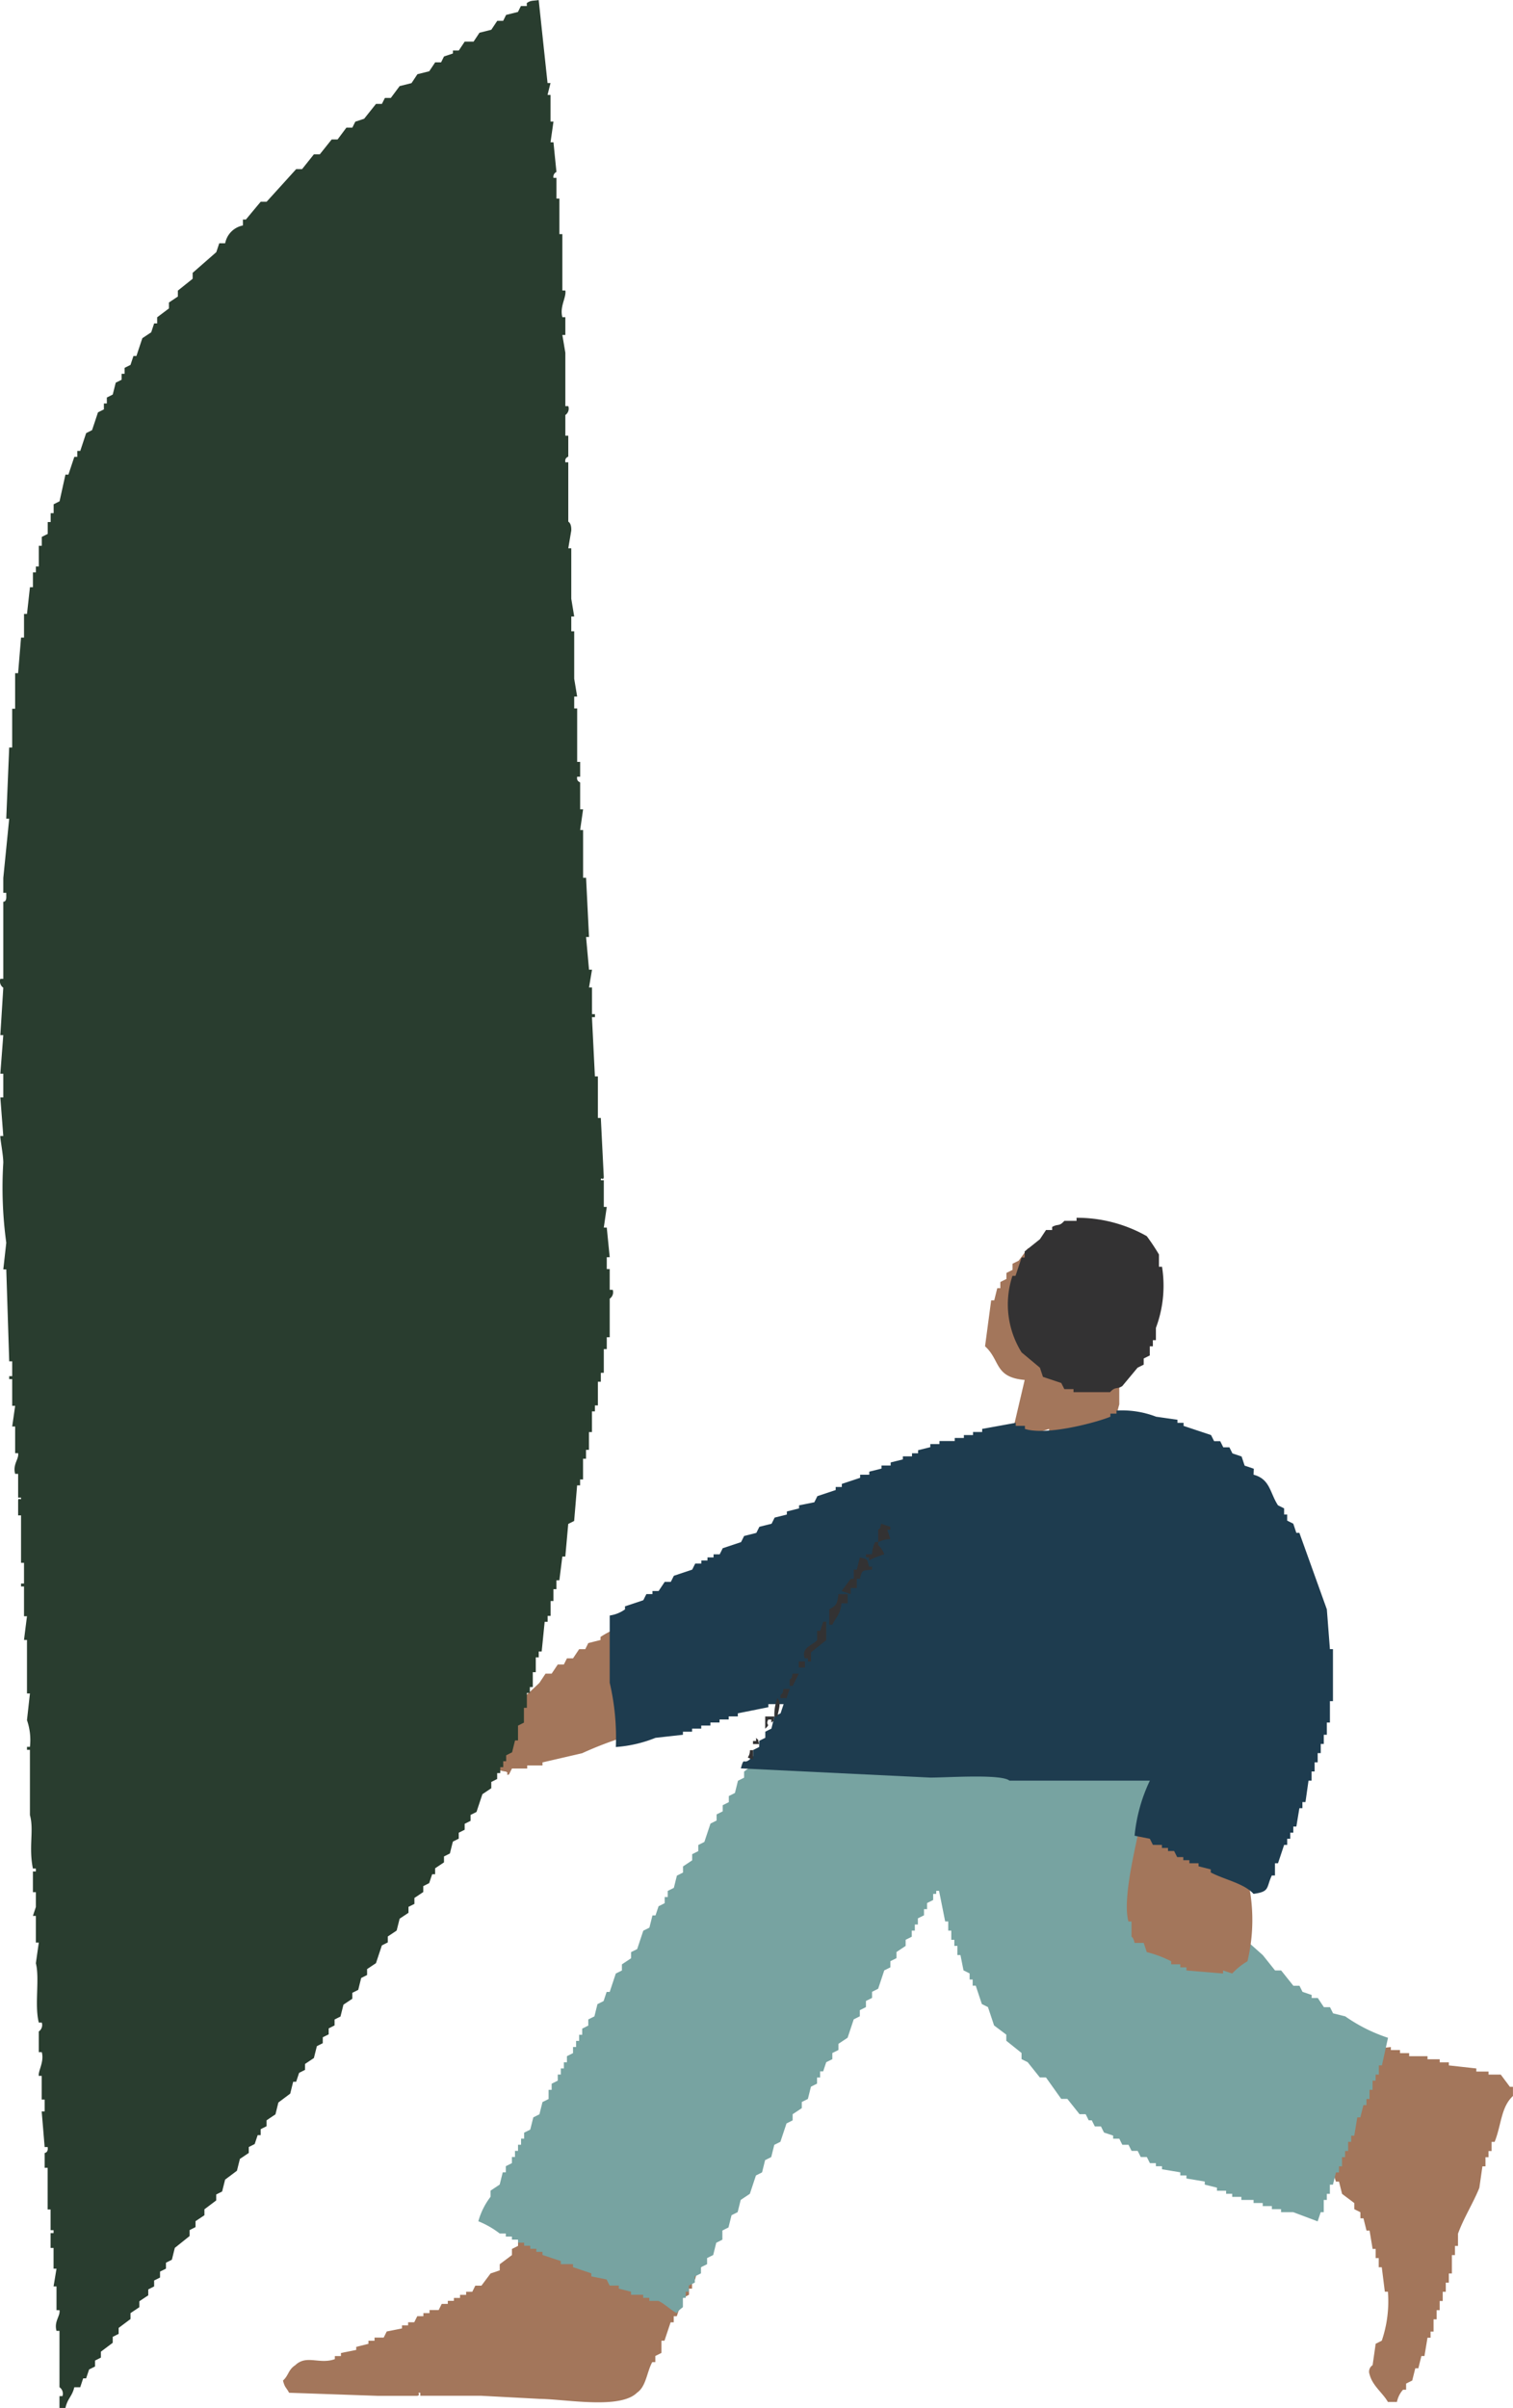 <svg xmlns="http://www.w3.org/2000/svg" width="87.802" height="139.643" viewBox="0 0 87.802 139.643"><g transform="translate(-510.077 -10684.31)"><path d="M383.854,969.4h-.531c-.3-.529-.893-.932-1.063-1.6a.447.447,0,0,1,.177-.532q.089-.621.178-1.241l.354-.178a7.055,7.055,0,0,0,.355-2.839h-.177q-.089-.709-.178-1.419h-.177v-.532h-.177v-.532h-.178c-.059-.354-.118-.71-.177-1.065h-.177c-.06-.236-.118-.473-.178-.71h-.177V958.4l-.355-.177v-.356l-.708-.532c-.06-.236-.118-.473-.178-.71h-.177l-.177-.531-.355-.178v-.355H379.6a1.443,1.443,0,0,1-.355-.71h.708l.709-1.951h.177v-.356h.177v-.354h.178v-.532h.177c.06-.236.118-.473.178-.71h.177v-.532h.177c.06-.177.118-.355.178-.531h.177c.132-.49-.3-.4-.355-.533v-.355l1.594-.177v.177h.531v.178h.531v.177h1.064v.178h.708v.178h.531v.178l1.594.177v.178h.708v.177h.709q.265.356.531.71h.177v.532c-.7.648-.666,1.67-1.063,2.661h-.177v.532h-.178v.355h-.177v.532h-.177q-.089.621-.178,1.243c-.338.851-.916,1.764-1.239,2.662v.709h-.177v.532h-.178v1.065h-.177v.532h-.177v.532h-.178v.532h-.177v.532h-.177v.532h-.178v.71H385.8v.354h-.177c-.06.356-.118.71-.178,1.065h-.177q-.089.354-.177.71h-.178c-.059.236-.118.473-.177.709l-.355.178v.354h-.177a1.488,1.488,0,0,0-.355.71" transform="translate(207.295 9854.198)" fill="#a3765b" fill-rule="evenodd"/><path d="M338.935,955.489v.354c.481.321.291.606,1.063.71a.843.843,0,0,1,1.063-.355c.06.118.118.236.177.355h.709v.178c.256.151.307.112.708.177v.532a1.334,1.334,0,0,1,.531.71l1.24.178c.128.49.05.4.531.531q-.089.533-.178,1.065l-.354.178c-.06.236-.118.474-.178.71h-.177v.709H343.9c-.06.237-.118.474-.178.71h-.177v.532h-.177v.355l-.354.178-.355,1.065h-.177v.354H342.3l-.355,1.065h-.178v.71l-.354.177v.356h-.178c-.318.582-.354,1.416-.885,1.774-.982.975-4.09.379-5.668.356l-3.366-.178h-3.542V968.8c-.249-.031.068.122-.177.178h-2.3l-5.136-.178c-.168-.319-.245-.279-.355-.709.335-.3.3-.621.709-.887.658-.634,1.4-.029,2.3-.355v-.178h.355v-.177l.886-.178v-.177l.708-.178v-.178h.355V965.6h.531l.177-.355.886-.177v-.178h.355v-.178h.354l.178-.354h.354v-.178h.355v-.177h.531c.059-.119.118-.237.177-.356h.354v-.177h.355V963.3h.354v-.178h.355v-.177h.355c.059-.119.118-.237.177-.356h.355l.531-.709.531-.178v-.355l.708-.532v-.356l.355-.177v-.355l.531-.355v-.354l.355-.178c.059-.178.118-.354.177-.532h.178v-.354l.531-.356v-.354l.354-.177c.06-.178.118-.355.178-.532l.708-.178.708-1.065Z" transform="translate(206.693 9854.267)" fill="#a3765b" fill-rule="evenodd"/><path d="M369.818,929.157q-.088,1.33-.177,2.662h.177v1.065H370v.532h.178q.088.621.177,1.242h.177v.531h.178v.356h.177v.709h.178v.532h.177l.355,1.065h.177c.059.237.118.474.177.71l.531.355v.355l.531.355v.354l.709.532v.356l1.239,1.065v.354l1.594,1.419.709.887h.354l.709.888h.355c.059.118.117.236.177.355l.531.178v.177h.355q.176.267.354.532h.354l.177.356.709.177a9.4,9.4,0,0,0,2.48,1.242l-.354,1.6h-.177v.532H383.1v.354h-.177v.532h-.177v.532h-.178v.354h-.177c-.06.238-.118.474-.178.71h-.177c-.059.354-.118.71-.177,1.065h-.178v.355h-.177v.532h-.177v.355h-.178v.532h-.177v.355H380.8c-.06.236-.118.473-.178.71h-.177v.532h-.177v.354h-.178v.709h-.177q-.089.267-.177.532l-1.417-.532h-.709v-.177h-.531v-.178h-.531v-.178h-.531V957.9h-.708v-.178h-.531v-.177h-.355v-.178h-.531v-.178l-.708-.177v-.178l-1.063-.178v-.177h-.355V956.3l-1.063-.178v-.177h-.355v-.178H370c-.059-.118-.117-.236-.177-.355h-.354l-.177-.355h-.355l-.177-.355H368.4l-.177-.354h-.355v-.178l-.531-.178-.177-.354h-.355l-.177-.354h-.178c-.059-.118-.117-.237-.177-.356h-.355l-.708-.887h-.355l-.885-1.243h-.355l-.709-.887-.354-.177v-.356l-.886-.709v-.355l-.708-.532-.355-1.065-.355-.177q-.177-.533-.354-1.065h-.178v-.355h-.177v-.355l-.355-.178c-.059-.295-.118-.591-.177-.887h-.178v-.532h-.177v-.354h-.177v-.532h-.178v-.532h-.177l-.355-1.775H357.6v.178h-.177v.354l-.355.178v.354h-.177v.356l-.355.177v.356h-.177v.354h-.178v.355l-.355.178v.354l-.531.355v.356l-.354.177v.355l-.355.177-.355,1.065-.354.178v.354l-.355.178v.355l-.355.178v.355l-.354.178-.355,1.065-.531.354v.356l-.355.177v.356l-.355.177q-.088.267-.177.532h-.177v.355h-.178v.355l-.354.177c-.06.237-.118.474-.178.71l-.354.178v.355l-.531.354v.356l-.355.177-.355,1.065-.355.178q-.088.354-.177.71l-.355.177c-.059.236-.117.474-.177.71l-.355.178q-.176.532-.353,1.065l-.531.354c-.06.236-.118.473-.178.709l-.354.178c-.06.236-.118.474-.178.71l-.354.177v.532l-.355.178q-.089.355-.177.71l-.355.177v.355l-.355.177v.356l-.355.177v.356l-.354.177v.356h-.178v.354H342.9v.532c-.02.037-.264.185-.355.355-.348-.178-.72-.555-1.063-.709h-.531v-.178h-.355V963.4h-.708v-.177l-.708-.178v-.178h-.531l-.178-.355-.885-.178v-.177l-1.064-.356v-.177h-.708v-.178l-1.063-.355v-.178h-.355v-.178h-.355v-.177h-.354v-.178h-.355v-.178h-.355v-.177h-.354v-.178h-.355a5.215,5.215,0,0,0-1.239-.71,4.166,4.166,0,0,1,.708-1.419v-.355l.531-.354q.089-.356.177-.71h.178v-.355l.354-.178v-.355h.178v-.355h.177v-.355h.177v-.354h.178V954l.354-.177c.06-.237.118-.474.178-.71l.355-.178c.059-.236.118-.473.177-.709l.355-.178v-.532h.177v-.355l.355-.178v-.354h.177v-.354h.177v-.356h.178v-.355l.353-.178v-.354h.178v-.355h.177v-.355h.178v-.355l.354-.178v-.355l.355-.178c.059-.236.118-.473.177-.709l.355-.178c.059-.178.118-.354.177-.532h.178q.177-.532.354-1.065l.355-.178v-.354l.531-.354v-.356l.355-.177q.177-.533.354-1.065l.355-.178c.06-.236.118-.473.178-.709h.177c.059-.178.118-.356.177-.532l.355-.178v-.355h.177v-.356l.355-.177c.059-.237.118-.474.177-.71l.355-.178v-.355l.531-.355v-.355l.354-.177v-.356l.354-.177.355-1.065.355-.178v-.354l.355-.178v-.355l.354-.178v-.354l.354-.178c.059-.236.118-.473.177-.709l.355-.178v-.354l.708-.532v-.355L347.5,932c.06-.178.118-.356.177-.532h.178c.059-.237.118-.474.177-.71l.355-.178v-.355l.355-.178v-.354l.354-.178.886-1.6h.531c-.15.739-.593.992-.886,1.6h.531a2.881,2.881,0,0,1,1.772-.177v.177h.708v.178h.709v.178h.708l1.771,1.065c-.022-1.067.183-1.108,1.24-1.065l.177.354c.277.052.23-.311.355-.354h1.239v-.356a3.947,3.947,0,0,0,.709-.177v.177h.355q.088-.354.177-.709a2.894,2.894,0,0,1,1.239,0v-.888a3.388,3.388,0,0,1,1.24-.177v.177h.177a8.055,8.055,0,0,0,.355,2.307v-.178h.177a14.05,14.05,0,0,1,1.24-2.484h.708c.254.79-.1,1.124.886,1.242.335-.354.093,0,.531-.178,1.291-.511,2.167.285,3.188.532" transform="translate(206.807 9853.984)" fill="#77a3a1" fill-rule="evenodd"/><path d="M364.741,904.573a5.26,5.26,0,0,1-.177,1.243,3.414,3.414,0,0,1,1.594.354c.331.746.256.511.177,1.419h.177c.142-.622.314-.692,1.064-.709v.887h.177c.237-.363.29-.333.886-.355a12.786,12.786,0,0,1-.709,3.549v1.065c-.278.922-.361,2.3-.708,3.193l-.531-.354v-.355l-.531-.354c-.06-.178-.118-.356-.178-.532h-.354c-.06.177-.118.354-.178.532l-.354-.178a.452.452,0,0,1-.531.178v-.178h-.178c-.006,0-.083.32-.354.178v-.178h-.178v-.532l-.531.178v.177h-.355v.178l-.354-.178c-.235.088.058.092-.178.178q-.353.709-.708,1.419H361.2c-.059-.236-.118-.473-.177-.709h.177l.355-1.065h.177q.355-1.509.708-3.017c-1.771-.155-1.4-1.14-2.3-1.952l.355-2.662h.177c.059-.236.118-.473.177-.709h.178v-.356l.354-.177V904.4l.355-.177v-.356l.355-.177q.265-.356.531-.71h.354l.178-.354,1.063-.178v-.178l.886-.177a1.888,1.888,0,0,1,.177.709,6.417,6.417,0,0,0-2.834,3.372h.178v-.178c.724-.619.747-1.393,2.125-1.419" transform="translate(207.101 9853.727)" fill="#a3765b" fill-rule="evenodd"/><rect width="0.177" height="0.355" transform="translate(569.363 10760.074)" fill="#a3765b"/><path d="M366.1,907.71l-.355,1.065h.178V908.6h.177c.059-.295.118-.591.177-.887Z" transform="translate(207.158 9853.783)" fill="#a3765b" fill-rule="evenodd"/><path d="M339.621,924.4h.354v.178c-.357-.1-.154.021-.354-.178" transform="translate(206.894 9853.952)" fill="#a3765b" fill-rule="evenodd"/><path d="M339.883,924.929v.532h-.354c.06.236.118.473.178.71l-.355.177c-.059.3-.118.592-.177.888h.531v.532h.177v.709h-.177c.059.356.118.71.177,1.065l.708.178c.623-.133.763-.495.886.532-.2.2-.071,0-.177.355a21.1,21.1,0,0,0-4.251,1.419l-2.3.532v.178h-.886v.178h-.886c-.059.118-.117.236-.177.354-.25.025.052-.075-.177-.178a1.962,1.962,0,0,1-1.417-.887,3.1,3.1,0,0,0,.531-1.243h.355c.3-1.152,1.711-2.26,2.48-3.016.118-.177.235-.355.354-.532h.355l.355-.532h.354l.178-.355h.353l.355-.532h.355l.177-.355.709-.178v-.178a5.338,5.338,0,0,1,1.594-.709v.177h-.178c-.334.152.354.178.354.178" transform="translate(206.809 9853.954)" fill="#a3765b" fill-rule="evenodd"/><path d="M375.464,937.053q-.089,1.065-.177,2.129a10.322,10.322,0,0,1,0,4.791,3.844,3.844,0,0,0-.886.709l-.531-.177v.177l-2.125-.177v-.178h-.355v-.178h-.531v-.177a6.841,6.841,0,0,0-1.417-.532c-.059-.178-.118-.356-.177-.532h-.531c-.065-.335-.178-.356-.178-.356v-.887h-.177c-.344-1.207.352-4.045.531-4.968.783-.006,2.746-.566,3.188-.356l.531.71a13.074,13.074,0,0,0,2.834,0" transform="translate(207.183 9854.072)" fill="#a3765b" fill-rule="evenodd"/><path d="M375.941,916c.967.253.945,1.058,1.417,1.775l.355.177v.355h.177v.355l.355.178.177.531h.177l1.594,4.436q.089,1.153.178,2.307h.177v3.016h-.177v1.241h-.178v.71h-.177v.532h-.177v.532h-.178v.532h-.177v.532h-.177v.532h-.178q-.088.621-.177,1.242h-.177v.354H378.6c-.059.355-.118.71-.177,1.065h-.177v.355h-.178v.355h-.177v.355h-.177l-.355,1.065h-.177v.709H377c-.337.707-.092.937-1.063,1.065-.551-.611-1.7-.827-2.48-1.241v-.178l-.708-.178v-.177h-.531v-.178h-.355v-.178h-.355l-.177-.354h-.355v-.178h-.354v-.177H370.1c-.06-.118-.118-.237-.178-.355l-.886-.177a9.526,9.526,0,0,1,.886-3.194h-8.148c-.466-.4-3.657-.172-4.605-.178l-10.982-.532c.2-.724.124-.184.532-.532v-.177h.177v-.356l.355-.177v-.356l.354-.177v-.355l.355-.177c.059-.236.118-.474.177-.71l.355-.178c.059-.177.118-.355.177-.532h-.885v.178l-1.772.355v.178h-.531v.178h-.531v.177h-.531v.178h-.531v.178h-.531v.177h-.531v.178l-1.594.178a7.616,7.616,0,0,1-2.3.532,13.907,13.907,0,0,0-.355-3.726v-3.9a2.027,2.027,0,0,0,.886-.355v-.178l1.063-.354.178-.354h.354v-.178h.355l.355-.532h.354l.178-.354,1.063-.356.177-.354h.355v-.177h.355v-.178h.354v-.178h.355l.177-.355,1.063-.354.178-.356.708-.178.178-.355.708-.177c.059-.119.118-.237.177-.356l.709-.177v-.178l.708-.178v-.177l.886-.178.177-.355,1.063-.355v-.177h.355v-.178l1.063-.354V916h.531v-.178l.709-.177v-.178h.531v-.178l.708-.177v-.178h.531v-.178h.354v-.177l.708-.178v-.178h.531v-.177h.886v-.178h.531V913.7h.531v-.178h.531v-.178l1.949-.354v.178h.531v.177c1.28.408,4.212-.394,4.96-.709v-.178h.354v-.178a5.493,5.493,0,0,1,2.3.356l1.239.177v.178h.355v.178l1.594.532q.089.177.177.354h.355q.089.177.177.355h.355l.178.355.531.178c.059.178.117.354.177.532l.531.178Z" transform="translate(206.883 9853.829)" fill="#1e3c4f" fill-rule="evenodd"/><path d="M354.176,918.777l.531.178v.177h-.177c.059.178.118.356.177.532a1.727,1.727,0,0,0-.708.178v-.71c.2-.2.07,0,.177-.355" transform="translate(207.039 9853.896)" fill="#333233" fill-rule="evenodd"/><path d="M353.652,920.54a1.743,1.743,0,0,1,.177-.71h.178v.178a1.37,1.37,0,0,1,.354.532,4.777,4.777,0,0,0-.885.355v-.177H353.3v-.178Z" transform="translate(207.032 9853.905)" fill="#333233" fill-rule="evenodd"/><path d="M352.958,920.709c.489.128.4.049.531.532h.177v.178c-.606.06-.562.007-.708.532h-.177v.532h-.355v.355l-.531-.178.531-.709h.177v-.532h.178c.059-.237.118-.474.177-.71" transform="translate(207.018 9853.915)" fill="#333233" fill-rule="evenodd"/><path d="M351.725,922.817h.531v.532H351.9c-.067.655-.3.768-.531,1.242h-.177V923.7c.4-.227.467-.289.531-.887" transform="translate(207.01 9853.937)" fill="#333233" fill-rule="evenodd"/><path d="M350.854,924.4h.177v1.065l-.885.71v.531h-.178v-.177h-.177c-.283-.634.562-.815.708-1.065v-.532h.178c.059-.178.118-.355.177-.532" transform="translate(206.996 9853.952)" fill="#333233" fill-rule="evenodd"/><rect width="0.355" height="0.355" transform="translate(556.433 10780.656)" fill="#333233"/><path d="M349.091,927.384h.355l-.355.71h-.177v-.356c.2-.2.071,0,.177-.354" transform="translate(206.988 9853.982)" fill="#333233" fill-rule="evenodd"/><path d="M348.565,928.262h.355l-.178.532h-.354v-.178c.2-.2.071,0,.177-.354" transform="translate(206.982 9853.991)" fill="#333233" fill-rule="evenodd"/><path d="M348.215,928.789c.228.287.089.571,0,1.065h-.177a2.624,2.624,0,0,1,.177-1.065" transform="translate(206.978 9853.997)" fill="#333233" fill-rule="evenodd"/><path d="M347.511,929.843h.531c-.1.361.058.16-.177.354v-.177h-.178c-.193.388.192.2-.177.532Z" transform="translate(206.973 9854.007)" fill="#333233" fill-rule="evenodd"/><path d="M347.164,931.428h-.355v-.178h.178v-.177c.2.2.071,0,.177.355" transform="translate(206.966 9854.02)" fill="#333233" fill-rule="evenodd"/><path d="M346.813,932.307c-.532-.176-.193.015-.177-.532h.177Z" transform="translate(206.964 9854.027)" fill="#333233" fill-rule="evenodd"/><path d="M365.437,901.211a8.213,8.213,0,0,1,4.074,1.065,11.718,11.718,0,0,1,.708,1.065v.709h.178a6.96,6.96,0,0,1-.355,3.549v.709h-.177v.355h-.178v.532l-.354.177v.356l-.355.177q-.442.533-.886,1.065c-.3.205-.4.005-.708.354H365.26v-.177h-.531l-.178-.354-1.063-.356c-.059-.177-.118-.354-.177-.532l-1.063-.887a5.255,5.255,0,0,1-.531-4.437h.177l.355-1.064h.177v-.355l.886-.709.354-.532h.355v-.178c.363-.205.394,0,.709-.355h.708Z" transform="translate(207.114 9853.718)" fill="#333233" fill-rule="evenodd"/><path d="M334.809,831.3q.256,2.407.514,4.815h.173q-.088.344-.173.688h.173v1.547h.171q-.085.6-.171,1.2h.171q.085.861.173,1.72a.309.309,0,0,0-.173.343h.173v1.2h.171v2.064h.172v3.268h.173c.07.4-.341.931-.173,1.547h.173v1.031h-.173c.057.344.115.688.173,1.032v3.095h.17a.445.445,0,0,1-.17.516v1.2h.17v1.2c-.008.039-.217.06-.17.343h.17v3.439c0,.011.19.069.174.516q-.086.515-.174,1.031h.174v2.924l.17,1.031h-.17v.86h.17v2.751c.058.344.115.688.172,1.032h-.172v.688h.172v3.1h.173v.86h-.173c-.048.292.161.294.173.343v1.549h.171q-.085.6-.171,1.2h.171V882.2h.173q.085,1.72.171,3.439h-.171q.085.946.171,1.892h.173c-.057.343-.115.688-.173,1.031h.173v1.548h.171v.172H337.9q.086,1.72.171,3.439h.173v2.408h.171q.086,1.718.172,3.439c-.035.24-.176-.072-.172.172h.172v1.547h.173c-.058.4-.114.8-.173,1.2h.173q.085.859.171,1.719h-.171v.688h.171v1.2h.173a.451.451,0,0,1-.173.516v2.235h-.171v.688h-.173v1.376h-.172v.516h-.171v1.376h-.173v.344H337.9v1.2h-.173v1.032h-.171v.515h-.173v1.2h-.171v.344h-.173q-.085,1.032-.172,2.064l-.343.172-.17,1.892h-.173q-.086.688-.172,1.376h-.171v.515h-.173v.688H335.5v.861h-.173v.344h-.171q-.086.861-.173,1.72h-.171v.343h-.172v.86h-.173v.861h-.171v.344h-.173v.859h-.171v.861l-.343.172v.86h-.173c-.057.229-.114.459-.171.688-.114.058-.228.115-.343.172v.344h-.171v.344h-.173v.344H332.4v.343l-.343.173V935l-.514.344c-.114.343-.23.688-.343,1.031l-.344.172v.344c-.113.057-.227.115-.343.172v.344l-.343.172v.343l-.341.173q-.088.344-.173.688l-.343.172v.344l-.515.344v.344h-.171c-.059.173-.116.344-.173.516-.113.058-.229.115-.343.172v.344c-.171.115-.343.229-.514.343v.344l-.344.172v.344l-.514.343q-.085.344-.173.688l-.514.344v.343l-.343.173q-.171.515-.343,1.031l-.515.344v.343c-.113.058-.229.115-.343.172q-.086.344-.171.688l-.343.173v.343c-.173.115-.344.229-.515.344-.057.228-.115.459-.173.688l-.343.172v.343l-.341.173v.343l-.343.172v.344c-.116.057-.23.114-.343.172-.058.229-.114.459-.173.688l-.515.344v.343l-.343.172q-.086.259-.171.516h-.173q-.086.344-.171.688c-.229.172-.458.344-.688.516l-.17.688c-.174.114-.344.229-.515.344v.344c-.116.057-.23.114-.343.172v.344H318.5q-.086.258-.171.515l-.344.173v.344l-.514.344c-.059.229-.115.458-.173.688-.227.172-.458.343-.687.515q-.085.344-.172.688l-.343.173v.344l-.685.516v.344l-.516.344v.344l-.343.173v.344q-.427.344-.859.688c-.057.229-.114.458-.171.688l-.343.172v.344l-.344.172v.344l-.343.172v.344l-.341.173v.343l-.516.344v.344l-.514.344v.343c-.23.172-.458.344-.688.516v.344l-.343.173v.344l-.687.516v.343l-.341.173v.344l-.343.172c-.058.173-.116.344-.173.516h-.172l-.171.516h-.343c-.131.543-.383.627-.516,1.2H307v-.688h.172a.45.45,0,0,0-.172-.516v-3.268h-.173c-.153-.559.23-.853.173-1.2h-.173v-1.376h-.171c.058-.344.114-.688.171-1.031h-.171v-1.2h-.173v-.86h.173v-.172h-.173v-1.2h-.171V957.01h-.173v-.86s.226-.014.173-.344h-.173q-.085-1.032-.171-2.064h.171v-.688h-.171V951.68H305.8c-.049-.287.326-.812.173-1.376H305.8v-1.2a.456.456,0,0,0,.173-.516H305.8c-.259-1.012.059-2.551-.171-3.439q.085-.6.171-1.2h-.171v-1.547h-.171q.085-.258.171-.516v-.859h-.171v-1.2h.171v-.172h-.171c-.258-1.259.071-2.221-.173-3.1v-3.783h-.171v-.172h.171a3.519,3.519,0,0,0-.171-1.549q.085-.773.171-1.547h-.171V926.4h-.173c.057-.459.115-.917.173-1.376h-.173V923.3h-.172v-.172h.172v-1.2h-.172v-2.751H304.6v-.86c.031-.241.175.071.171-.172H304.6V916.77h-.173c-.153-.558.23-.853.173-1.2h-.173v-1.547h-.171q.086-.6.171-1.2h-.171v-1.547h-.173v-.173h.173v-.86h-.173q-.086-2.665-.171-5.331h-.173c.059-.515.115-1.031.173-1.547a23.506,23.506,0,0,1-.173-4.643c0-.464-.193-1.408-.171-1.547h.171q-.086-1.118-.171-2.235h.171v-1.376h-.171q.085-1.118.171-2.236h-.171q.085-1.374.171-2.751a.452.452,0,0,1-.171-.515h.171v-4.472s.2.034.173-.343v-.173h-.173v-.86q.173-1.72.343-3.439h-.171q.085-2.064.171-4.127h.173V872.4h.171v-2.064h.173q.085-1.032.171-2.064h.172V866.9h.173q.085-.774.171-1.547h.173v-.861h.171v-.343h.171v-1.2h.173v-.516l.343-.172v-.688h.171v-.516h.173v-.515l.343-.173.342-1.547h.173c.113-.344.229-.688.343-1.031h.171v-.344h.173c.114-.343.227-.688.342-1.031l.343-.173q.173-.515.343-1.031l.343-.172v-.344h.171v-.344l.343-.173c.058-.229.116-.459.173-.688l.343-.172v-.344h.172v-.344l.343-.172c.057-.172.113-.344.171-.516h.173c.114-.343.227-.688.343-1.031.171-.115.343-.229.515-.344l.17-.516h.174V849.7l.685-.516v-.344l.516-.344v-.343q.427-.344.859-.688v-.344l1.372-1.2c.058-.172.116-.344.173-.515h.342a1.3,1.3,0,0,1,1.03-1.032v-.344h.173q.427-.517.859-1.032h.343q.858-.945,1.716-1.892h.343l.686-.859h.343l.687-.86h.343l.514-.688h.344c.057-.115.113-.229.171-.344l.516-.172.686-.86h.343c.057-.115.115-.229.173-.344h.343c.171-.229.341-.458.514-.688l.687-.172c.115-.172.228-.343.342-.516l.687-.172c.114-.172.23-.343.343-.516h.344c.057-.114.113-.229.171-.343l.516-.172v-.173h.341c.116-.172.229-.343.343-.515h.516l.342-.516.687-.172c.114-.173.229-.344.343-.516h.344c.057-.115.113-.229.171-.344l.687-.172.171-.343h.343v-.173c.234-.159.3-.12.688-.172" transform="translate(206.529 9853.011)" fill="#293d2f" fill-rule="evenodd"/></g></svg>